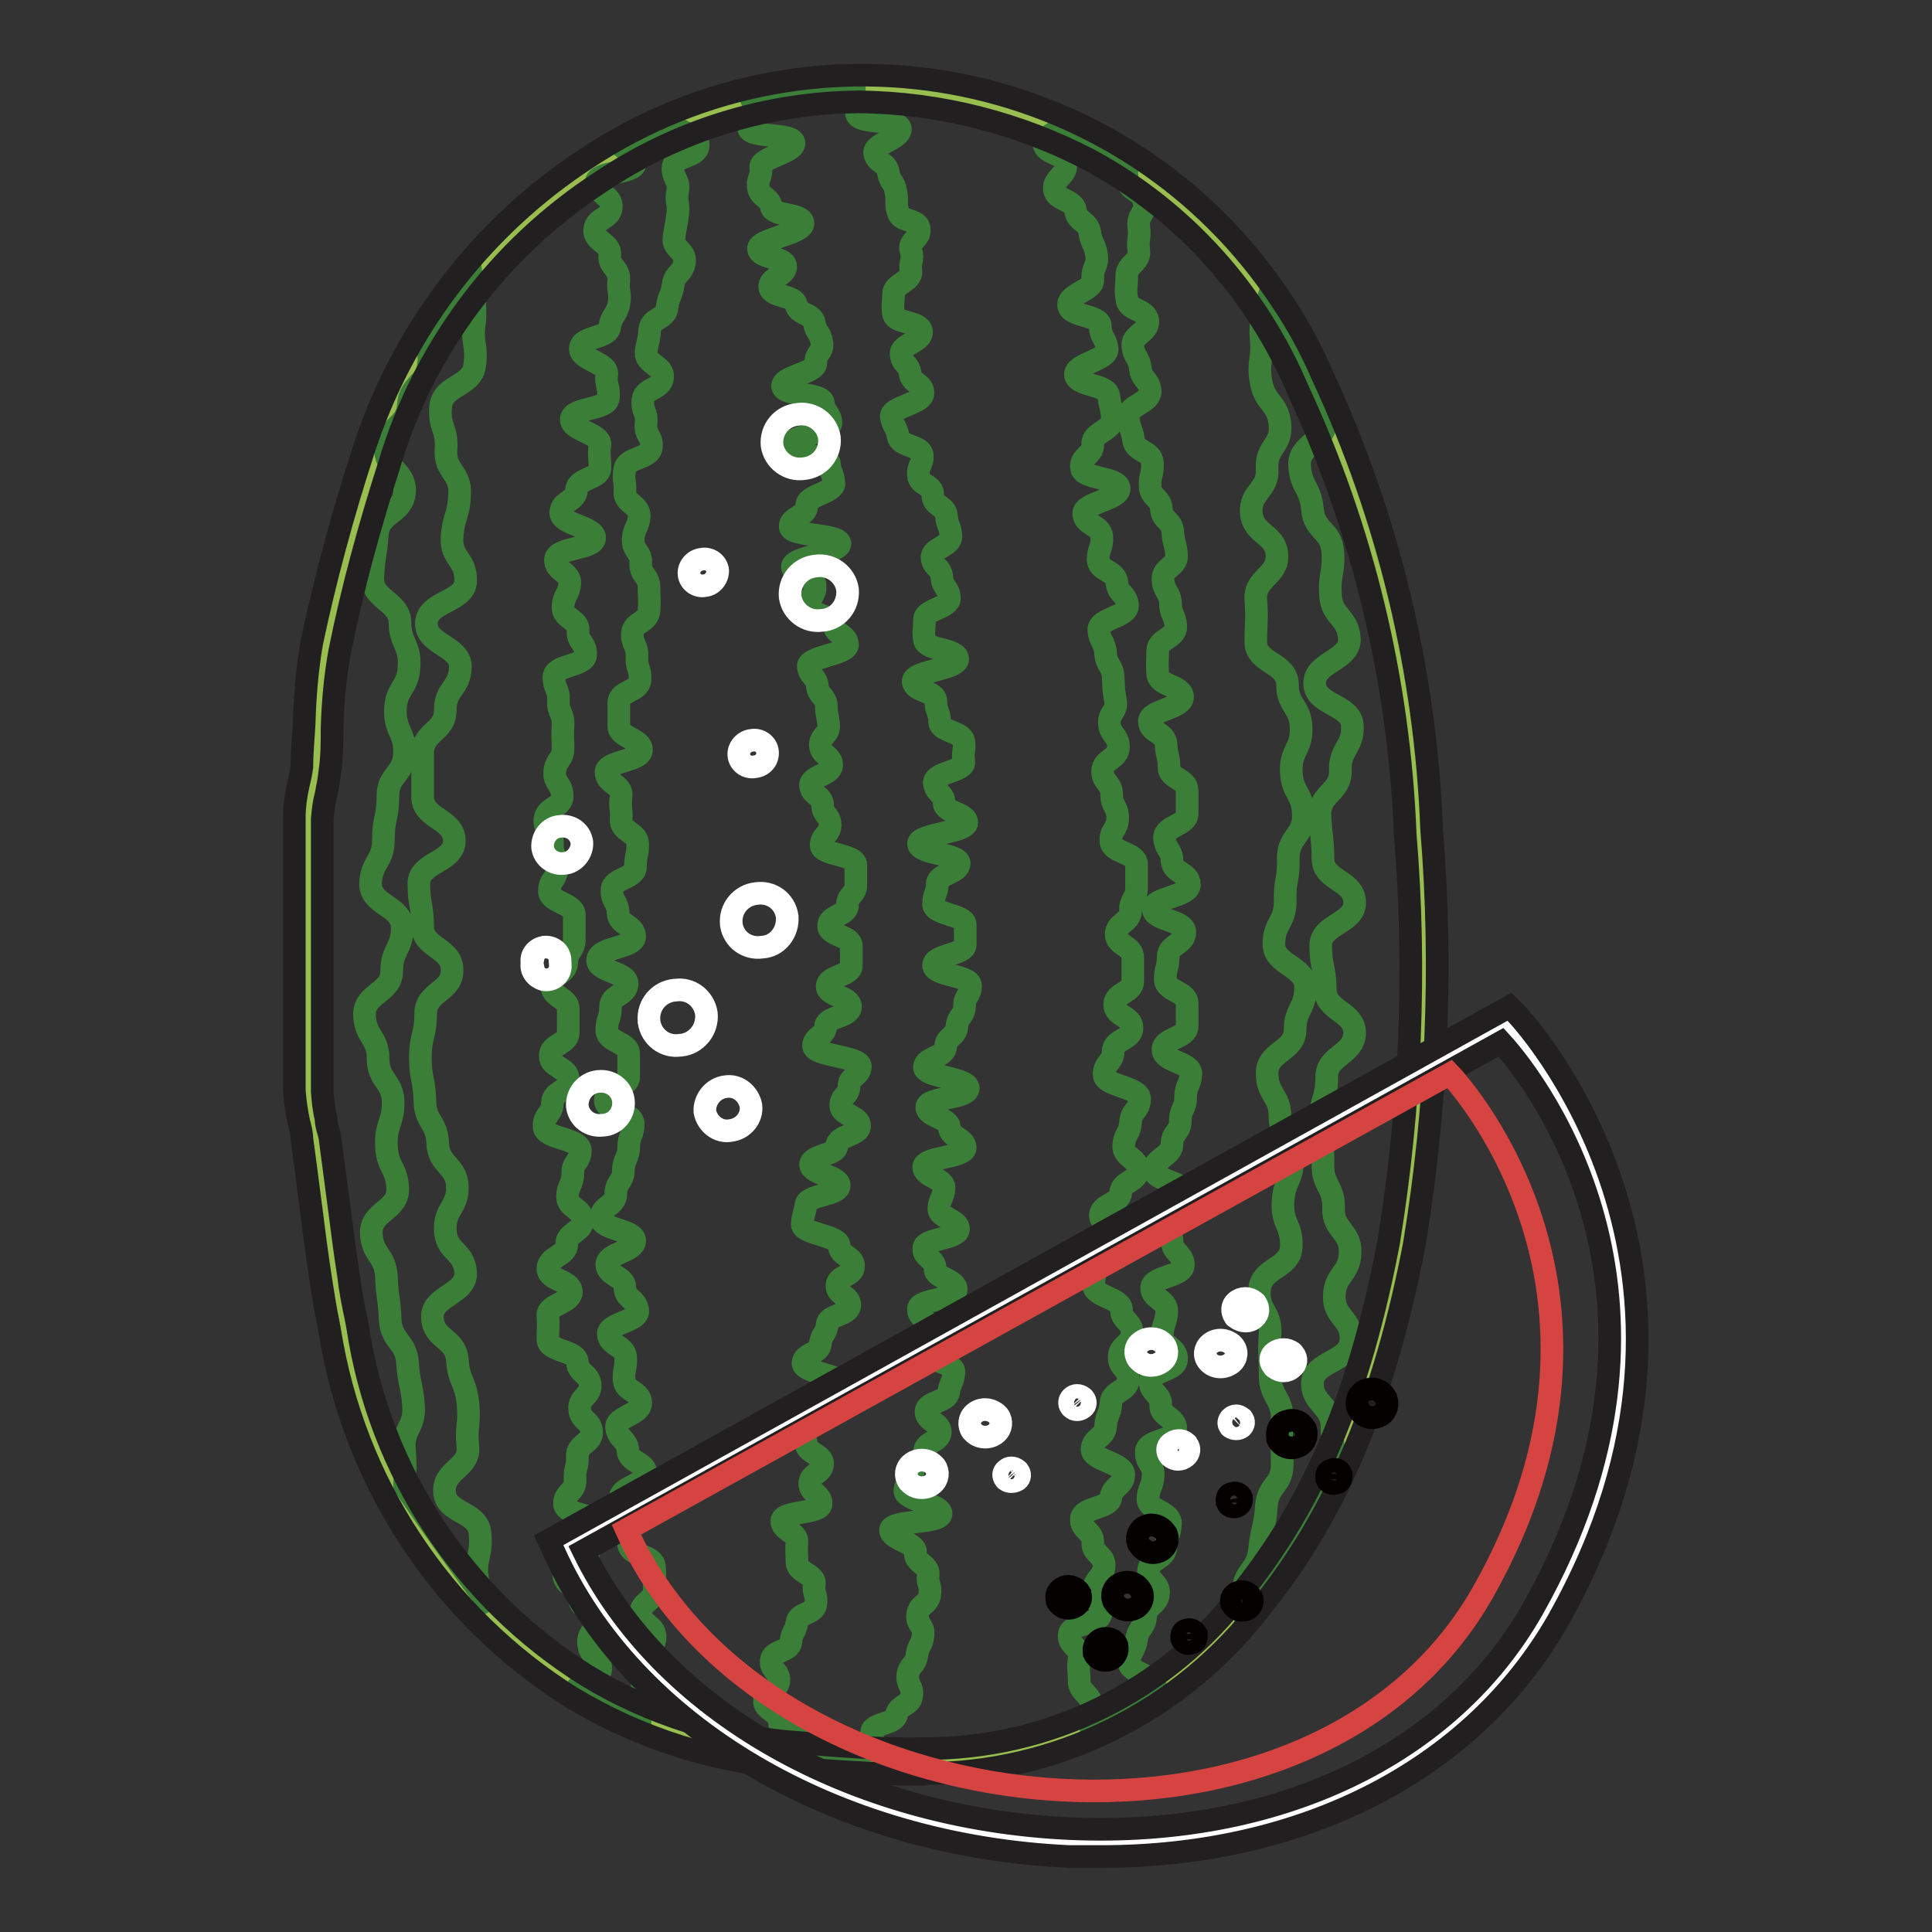 <?xml version="1.0" encoding="utf-8"?>
<!-- Svg Vector Icons : http://www.onlinewebfonts.com/icon -->
<!DOCTYPE svg PUBLIC "-//W3C//DTD SVG 1.1//EN" "http://www.w3.org/Graphics/SVG/1.1/DTD/svg11.dtd">
<svg version="1.1" xmlns="http://www.w3.org/2000/svg" xmlns:xlink="http://www.w3.org/1999/xlink" x="0px" y="0px" viewBox="0 0 256 256" enable-background="new 0 0 256 256" xml:space="preserve">
<rect x="0" y="0" width="256" height="256" fill="#333333" stroke="none"/>
<g> <path stroke-width="3" fill-opacity="0" stroke="#98be50"  d="M40.9,144.5v-36.2c0-2.1,0.8-4.2,1-6.4c0.1-5.4,0.6-10.8,1.4-16.1c1.8-8.4,4-16.8,6.7-24.9 c4.8-15.7,14.9-29.2,28.7-38.2c29.9-19.7,70.1-11.4,89.8,18.4c2,3,3.7,6.1,5.1,9.4c8.7,18.7,13.5,39,14.3,59.6 c1.5,18.2,0.7,36.5-2.3,54.6c-2.6,17.1-9.3,33.3-19.7,47c-10.3,13.7-26.6,21.7-43.7,21.6c-5.5,0-11.1-0.4-16.6-0.8 c-10.3-0.7-20.3-3.8-29.1-9.1c-16.8-10.5-28.1-27.7-31.1-47.3c-0.4-2.3-0.9-4.5-1.2-6.9c-0.9-6.2-1.6-12.5-2.5-18.5 C41.2,148.6,41,146.6,40.9,144.5z"/> <path stroke-width="3" fill-opacity="0" stroke="#3b7e38"  d="M63.6,203.1c-0.3-2.9-4.5-2.5-4.7-5.4c-0.2-2.9,3.4-3.2,3.1-6c-0.3-2.8,0.3-2.9,0-5.8 c-0.3-2.9-1.2-2.8-1.4-5.7c-0.2-2.9-3.2-2.7-3.3-5.6c-0.2-2.9,4.6-3.1,4.4-6c-0.2-2.9-2.6-2.7-2.7-5.6c-0.1-2.9,1.7-3,1.6-5.8 s-2.5-2.8-2.6-5.7s-1.7-2.8-1.7-5.7c-0.1-2.9-0.6-2.9-0.6-5.7s0.7-2.9,0.7-5.8c0-2.9,3.6-2.9,3.5-5.8c0-2.9-3.9-2.9-3.9-5.7 c0-2.9-0.5-2.9-0.5-5.7c0-2.9,4.7-2.8,4.7-5.7c0-2.9-4.2-2.9-4.2-5.8v-5.8c0-2.9,3-2.8,3-5.7s1.9-2.8,2-5.7c0.1-2.8-4.7-3-4.5-5.9 c0.2-2.9,5.1-2.7,5.2-5.5c0.1-2.9-2-3-1.8-5.8c0.2-2.9,0.9-2.8,1-5.7c0.2-2.9-2-3-1.8-5.9s-1-3-0.7-5.8s4.2-2.6,4.5-5.4 c0.4-2.8-0.5-2.9,0-5.8c0.1-1.5,0-3-0.2-4.4c-1.9,2.6-4.4,5.6-6.1,7.9c0.2,0.6,0.3,1.3,0.2,2c-0.2,2.9-2.5,2.7-2.7,5.6 c-0.2,2.9-2.8,2.7-3,5.6s2.7,3.1,2.5,5.9c-0.2,2.9-3.4,2.7-3.6,5.6c-0.2,2.9-0.5,2.9-0.6,5.8s3.6,3.1,3.6,5.9c0,2.7,1.4,3,1.2,5.8 c-0.1,2.9-1.7,2.8-1.8,5.7s1.3,3,1.2,5.8c-0.1,2.9-2.2,2.8-2.2,5.7c0,2.9-0.6,2.9-0.6,5.8c0,2.9-1.6,2.9-1.7,5.8 c0,2.9,4.2,2.9,4.2,5.8s-1.4,2.9-1.4,5.8c0,2.9-3.7,2.9-3.6,5.8s1.8,2.9,1.8,5.8c0,2.9,1.9,2.9,2,5.7c0,2.9-1,2.9-0.9,5.8 c0.1,2.9,1.4,2.9,1.5,5.7c0.1,2.9-3.6,3-3.5,5.9s1.8,2.8,2,5.7c0.1,2.9,0.4,2.9,0.5,5.8c0.2,2.9,2.1,2.8,2.3,5.7 c0.2,2.9,0.6,2.9,0.8,5.7c0.2,2.9-1.5,3-1.2,5.9c0.2,2.9,0,2.9,0,4.7c3.2,4.7,7.9,11.3,11.6,16.2c-0.5-1.7-1.7-2-2-4.4 C63,206.4,63.9,206,63.6,203.1z M73.2,146.1c0,1.6-1.2,1.6-1.1,3.2c0,1.6,4.7,1.5,4.8,3.1c0,1.6-1.1,1.6-1,3.1 c0,1.5-0.7,1.6-0.7,3.1c0,1.5,2,1.5,2,3.1c0,1.6-2.2,1.6-2.1,3.2c0,1.5-2.5,1.6-2.5,3.2s3,1.5,3.1,3c0.1,1.6-3.2,1.7-3.1,3.2 s0,1.6,0,3.2c0,1.6,3.9,1.4,3.9,3c0.1,1.5,1.6,1.5,1.7,3c0.1,1.5-1.5,1.6-1.4,3.2c0.1,1.6,1.5,1.5,1.6,3s-2,1.7-1.9,3.2 c0.1,1.5-0.4,1.6-0.3,3.2c0.1,1.6-1.5,1.7-1.4,3.2c0.1,1.5,4.4,1.3,4.5,2.8c0.1,1.5-1.3,1.7-1.2,3.2s-3.5,1.8-3.4,3.4 c0.1,1.5,1.9,1.4,2,3s2,1.4,2.1,3c0.2,1.5-1,1.6-0.8,3.2c0.2,1.6,1.4,1.5,1.6,3c0.2,1.5-2.3,1.7-3.1,2.7c2.2,0.9,5.3,2.1,8.3,3.2 c0-0.1,0-0.3,0-0.4c0-1.5,0.5-1.6,0.3-3.2c-0.2-1.5,0.8-1.6,0.6-3.2c-0.2-1.5,1.2-1.7,1.1-3.2c-0.1-1.5-1.7-1.4-1.9-3 c-0.1-1.5,1.9-1.7,1.8-3.2c-0.1-1.5,0.2-1.6,0-3.1c-0.2-1.5-3.3-1.3-3.4-2.9c-0.1-1.5,0.3-1.6,0.2-3.1c-0.1-1.5-1.2-1.5-1.3-3 c-0.1-1.5,3.5-1.8,3.4-3.3c-0.1-1.5-2.3-1.4-2.4-3c-0.1-1.5-1.3-1.5-1.5-3s3.2-1.7,3.2-3.3s-2.1-1.5-2.2-3 c-0.1-1.5,0.3-1.6,0.2-3.1c-0.1-1.5-2.2-1.5-2.3-3c-0.1-1.5,4.2-1.7,3.9-3.2c-0.2-1.5-1.7-1.5-1.7-3c0-1.5-2.3-1.5-2.4-3 c0-1.6,3.7-1.7,3.7-3.2c0-1.5-4.4-1.4-4.5-3c0-1.6,2-1.6,2-3.2c0-1.6,1-1.6,1-3.1c0-1.5,0.7-1.6,0.7-3.1c0-1.5,0.6-1.5,0.6-3.1 c0-1.6-3.7-1.5-3.7-3.1c0-1.6,3.1-1.6,3.1-3.1v-3.1c0-1.5-2.9-1.5-2.9-3.1c0-1.5,0.5-1.5,0.5-3.1s2.2-1.5,2.2-3.1 c0-1.5-4.2-1.6-3.9-3.2c0.2-1.6,4.9-1.5,4.9-3c0-1.5-2.2-1.6-2.2-3.1c0-1.5-0.9-1.6-0.8-3.1c0-1.5,3.1-1.5,3.1-3 c0-1.5,0.3-1.5,0.3-3.1c0-1.5-2.3-1.6-2.2-3.2s-0.2-1.5,0-3.1c0.2-1.6-2-1.6-2-3.2c0.1-1.5,4.6-1.4,4.7-2.9c0.1-1.5-3.1-1.7-3-3.2 c0-1.6,0-1.5,0-3.1s2.7-1.4,2.8-3c0.1-1.5-0.5-1.6-0.4-3.1c0.1-1.5-0.7-1.6-0.6-3.1c0.1-1.5,2.1-1.4,2.2-3c0.1-1.5,0-1.6,0-3.1 c0-1.5-1.2-1.6-1.1-3.2c0.1-1.5-1.1-1.6-1-3.2c0.1-1.5,0.7-1.5,0.8-3c0.1-1.5-2-1.7-1.9-3.2c0.1-1.5-0.3-1.6,0-3.1 c0.3-1.5,3.3-1.3,3.5-2.8c0.2-1.5-0.9-1.6-0.7-3.2c0.2-1.5-0.6-1.6-0.4-3.2c0.2-1.5,2.5-1.3,2.6-2.9c0.2-1.5-2.3-1.8-2.2-3.3 c0.2-1.5,0.4-1.5,0.5-3.1c0.2-1.5,2.2-1.3,2.3-2.9c0.2-1.5,0.6-1.5,0.8-3c0.2-1.5,1.3-1.4,1.5-3c0.2-1.5-1.6-1.7-1.4-3.2 s0.3-1.5,0.5-3.1c0.2-1.5-0.3-1.6,0-3.1c0.3-1.5-0.8-1.7-0.6-3.2c0.2-1.5,3.1-1.2,3.3-2.7c0.2-1.5-1.3-1.5-2.4-2.2l-6.7,3 c0.5,0.4,0.9,0.8,0.8,1.4c-0.2,1.5-4.9,1-5.2,2.5c-0.2,1.5,2.2,1.8,2,3.4c-0.2,1.6-2,1.3-2.2,2.9c-0.2,1.6,2.2,1.8,2,3.4 c-0.2,1.5,1.3,1.7,1.2,3.3c-0.2,1.6,0.3,1.6,0,3.2c-0.3,1.5-1,1.5-1.2,3c-0.2,1.6-3.7,1.2-3.9,2.8c-0.2,1.6,3.7,1.9,3.5,3.5 c-0.2,1.5,0.4,1.6,0.2,3.2c-0.2,1.5-4.7,1.2-4.9,2.7c-0.2,1.5,3.9,1.9,3.8,3.4c-0.2,1.5,0,1.6,0,3.1c0,1.5-3,1.3-3.1,2.9 c-0.1,1.6-2,1.4-2.1,3c-0.1,1.6,4.6,1.9,4.5,3.4c-0.1,1.5-5,1.2-5.2,2.8c-0.1,1.6,2,1.7,1.9,3.2s-0.8,1.5-0.9,3.1 c-0.1,1.6,2.2,1.7,2,3.2c-0.1,1.5,1.1,1.6,1,3.2c-0.1,1.5-4.2,1.3-4.2,2.9s0.7,1.6,0.6,3.2c-0.1,1.5,0.7,1.6,0.6,3.2 c-0.1,1.6,0,1.6,0,3.1c0,1.5-1,1.5-1.1,3.1c-0.1,1.5,1,1.6,1,3.2c0,1.5-2.2,1.5-2.3,3.1s1.1,1.6,1,3.2s0.7,1.6,0.6,3.2 c0,1.6-1,1.5-1,3.1c0,1.5,3.4,1.6,3.3,3.2c0,1.6,0,1.5,0,3.1s-0.9,1.5-1,3.1c0,1.6-2,1.5-2,3.1s2.2,1.6,2.2,3.1v3.1 c0,1.6-2.4,1.5-2.4,3.1s2.4,1.5,2.4,3.1C75.8,144.5,73.2,144.5,73.2,146.1z M128.3,144.2c0-1.4-5.9-1.5-5.8-2.8 c0-1.3,2.8-1.3,2.8-2.7c0-1.3,1.4-1.3,1.5-2.7s1-1.3,1-2.7c0-1.4,0.8-1.3,0.8-2.7c0-1.4-4.9-1.3-4.9-2.7c0-1.4,4.2-1.4,4.2-2.7 v-2.7c0-1.3-4.2-1.3-4.2-2.7s0.5-1.4,0.5-2.7c0-1.3,2.9-1.4,2.9-2.7c0-1.3-5.3-1.2-5.4-2.6c0-1.3,6.4-1.5,6.4-2.8s-3-1.3-3-2.6 c0-1.3-1.2-1.3-1.3-2.7c0-1.4,4.2-1.5,3.9-2.8c-0.2-1.4,0.2-1.4,0-2.7c-0.2-1.3-3.2-1.2-3.2-2.6c0-1.3-0.5-1.3-0.5-2.7 c0-1.4-2.9-1.2-3-2.6c-0.1-1.4,6-1.6,5.9-3c-0.1-1.4-4.2-1.1-4.4-2.5c-0.2-1.3,0-1.3,0-2.7c0-1.4,3.4-1.5,3.3-2.9 c-0.1-1.4-0.9-1.3-1-2.7c-0.1-1.4-1.2-1.3-1.3-2.6c-0.1-1.3,2.6-1.5,2.5-2.9s-0.5-1.3-0.6-2.7c-0.1-1.3-1.8-1.2-1.8-2.7 s-1.8-1.2-1.9-2.6c-0.1-1.4,0.6-1.4,0.5-2.7c-0.1-1.3-3-1.1-3.2-2.5c-0.2-1.3-0.7-1.3-0.9-2.6c-0.1-1.3,4.2-1.7,4.2-3.1 c0-1.4-1.5-1.2-1.7-2.6c-0.2-1.4-1.1-1.2-1.2-2.6c-0.1-1.3,2.9-1.6,2.7-3c-0.2-1.4-3.5-1-3.7-2.3c-0.2-1.3,0-1.4,0-2.7 s2.5-1.6,2.3-3c-0.2-1.3,0.4-1.4,0-2.7s1.3-1.5,1.1-2.9c-0.2-1.4-2.5-0.8-2.8-2.2c-0.4-1.4,0-1.3-0.3-2.7c-0.2-1.4-0.8-1.2-1-2.6 c-0.2-1.3-1.6-1.2-1.8-2.5c-0.2-1.3,3.4-1.8,3.4-3.2c0-1.4-5.5-0.6-5.8-2c-0.2-1.3,0-1.3-0.3-2.7c0-0.1,0-0.3,0-0.5l-3.7,0.4 c-0.4,0.4-0.8,0.7-1.4,0.8c-0.4,0-0.6,0-0.7-0.6c-2.7,0.3-5.6,0.7-7.6,1.1c0.1,0.2,0.2,0.4,0.2,0.6c0.2,1.3-1,1.5-0.8,2.8 c0.2,1.3,5.8,0.6,6,1.9c0.2,1.3-4.6,2-4.4,3.3c0.2,1.3-0.5,1.4-0.3,2.7s1.5,1.2,1.7,2.5c0.2,1.3,4.2,0.8,4.2,2.2s-6.1,2.1-5.9,3.4 c0.2,1.3,3.4,1,3.6,2.2c0.2,1.3-2.3,1.6-2.1,2.9c0.2,1.3,3.4,1,3.5,2.3c0.2,1.3,2.2,1.1,2.4,2.4s0.8,1.2,1,2.6 c0.2,1.3-0.9,1.4-0.8,2.7c0.1,1.3-4.6,1.8-4.4,3.1c0.2,1.3,5.3,0.8,5.4,2.2c0.1,1.3,0.9,1.2,1,2.6c0.2,1.3-6,1.9-5.9,3.2 s5.6,0.9,5.7,2.2c0.1,1.3,0.5,1.3,0.6,2.6c0.1,1.3-3.7,1.6-3.6,3s-2.3,1.5-2.2,2.8c0.1,1.3,6.4,0.9,6.6,2.2 c0.1,1.3-6.4,1.8-6.3,3.1c0.1,1.3,3,1.1,3,2.5c0.1,1.3-0.8,1.4-0.7,2.7c0.1,1.3,3.1,1.2,3.2,2.5c0.1,1.3,1.7,1.2,1.8,2.6 c0.1,1.3-5.3,1.6-5.2,2.9c0.1,1.3,1.1,1.3,1.2,2.6s1.1,1.3,1.2,2.6c0,1.3,0.2,1.3,0.3,2.6s-1.2,1.4-1.1,2.7s1.5,1.3,1.5,2.6 s-2.9,1.4-2.8,2.7s1.6,1.3,1.6,2.6c0,1.3,1,1.3,1,2.6c0,1.3-1.2,1.4-1.2,2.7s4.6,1.2,4.6,2.6v2.7c0,1.3-1.2,1.3-1.1,2.7 c0,1.3-2.6,1.3-2.5,2.7c0,1.3,3,1.3,3,2.6v2.7c0,1.3-3.2,1.3-3.2,2.7c0,1.3,3.1,1.3,3.1,2.7s-3.3,1.3-3.3,2.6 c0,1.3-1.6,1.3-1.6,2.6c0,1.3,6.3,1.4,6.2,2.7c0,1.3-1.5,1.3-1.5,2.6c0,1.3-1.1,1.3-1.1,2.6c0,1.3,2.6,1.4,2.5,2.7 c0,1.3-3,1.2-3,2.6c0,1.3-3.4,1.2-3.5,2.5c0,1.3,3.9,1.5,3.8,2.8c0,1.3-4.2,1.2-4.4,2.5c-0.2,1.3-0.4,1.3-0.5,2.6 c-0.1,1.3,5,1.5,4.9,2.9c0,1.3,2,1.4,1.9,2.7c0,1.3-2.1,1.2-2.2,2.5c-0.1,1.3,1.8,1.4,1.7,2.7c-0.1,1.3-2.9,1.2-3,2.5 c-0.1,1.3-0.8,1.3-0.9,2.6c-0.1,1.3-2.2,1.2-2.3,2.5c-0.1,1.3,5.6,1.7,5.5,3c-0.1,1.3-2,1.2-2.1,2.5c-0.1,1.3-5,1-5.1,2.3 c-0.1,1.3,2.2,1.5,2.1,2.8c-0.1,1.3,2.3,1.5,2.2,2.8c-0.1,1.3-1.6,1.2-1.7,2.5c-0.1,1.3,1.6,1.5,1.5,2.8c-0.1,1.3-5.1,0.9-5.2,2.2 s2.1,1.5,2,2.8c-0.1,1.3,0,1.3,0,2.7s2.5,1.6,2.3,2.9s0.4,1.4,0.2,2.7c-0.2,1.3-2.4,1.1-2.5,2.4c-0.2,1.3-0.7,1.2-0.8,2.6 c-0.2,1.3-2.5,1.1-2.6,2.4c-0.2,1.3,1.2,1.5,1,2.8c-0.2,1.3-1.7,1.1-1.9,2.5c-0.2,1.3,2.2,1.6,2,2.9c-0.2,1.3,3.3,1.7,3.1,3 c-0.1,0.5-0.4,0.9-0.9,1.1c3.2,0,7.3-0.3,10.7-0.4c0-0.9-0.8-1.2-0.7-2.4s3.1-1,3.3-2.3c0.2-1.3,1.9-1.2,2-2.5 c0.2-1.3-0.7-1.5-0.5-2.8c0.2-1.3,1-1.2,1.2-2.6c0.2-1.4,0.7-1.3,0.8-2.6c0.2-1.3-0.9-1.5-0.7-2.8c0.2-1.4,1.4-1.2,1.6-2.6 c0.2-1.4-0.4-1.4-0.2-2.7c0.1-1.3-1.9-1.5-1.7-2.9c0.2-1.3-3.4-1.7-3.3-3c0.2-1.3,6.6-0.8,6.7-2.1c0.1-1.3-4.9-1.8-4.8-3.1 s1-1.3,1.1-2.6c0.1-1.3,1.4-1.2,1.5-2.6c0.1-1.3,2-1.2,2.1-2.5c0.1-1.3-2-1.5-1.9-2.8c0.1-1.3,2.8-1.2,3-2.5s0.6-1.3,0.7-2.7 c0.1-1.3-4.2-1.6-4.2-3c0-1.3,0.7-1.3,0.8-2.7s-1.4-1.4-1.3-2.7c0.1-1.3,4.9-1.1,5-2.5c0.1-1.4-2.9-1.5-2.8-2.8 c0.1-1.3-1.6-1.4-1.5-2.7c0-1.3,4.5-1.2,4.6-2.5c0.1-1.3-2.7-1.5-2.6-2.8c0.1-1.3,0.6-1.3,0.7-2.7c0-1.3-2.8-1.5-2.7-2.8 c0.1-1.3,5.4-1.2,5.5-2.5c0-1.3-2.1-1.4-2.1-2.7c0-1.3-3-1.4-3-2.7S128.3,145.6,128.3,144.2L128.3,144.2z M155.3,151.6 c0-1.6,1.1-1.5,1.1-3.1c0-1.6,0.7-1.5,0.7-3.1c0-1.6,0.6-1.5,0.7-3.1c0-1.6-3.7-1.6-3.7-3.2c0-1.6,3.2-1.5,3.2-3.1v-3.1 c0-1.5-2.9-1.6-2.9-3.1s0.4-1.6,0.4-3.1c0-1.5,2.2-1.6,2.2-3.2s-4.2-1.5-4.2-3.1c0-1.5,4.9-1.6,4.8-3.2c0-1.6-2.2-1.5-2.3-3.1 c0-1.5-0.9-1.5-1-3.1c0-1.6,3-1.6,3-3.2s0-1.6,0-3.1c0-1.5-2.4-1.5-2.4-3c0-1.5-0.3-1.5-0.4-3.1c-0.1-1.6-2.2-1.5-2.2-3 c-0.1-1.5,4.5-1.7,4.4-3.3c-0.1-1.5-3.2-1.4-3.3-3c-0.1-1.6,0-1.6,0-3.1s2.5-1.7,2.4-3.2c-0.1-1.6-0.7-1.5-0.7-3.1 c-0.1-1.5-0.9-1.5-1-3.1c-0.1-1.6,1.9-1.7,1.8-3.2c-0.1-1.6-0.4-1.5-0.5-3.1c-0.1-1.6-1.4-1.5-1.5-3c-0.1-1.6-1.4-1.5-1.5-3 c-0.1-1.5,0.4-1.6,0.3-3.2c-0.1-1.6-2.3-1.4-2.5-3c-0.2-1.5-0.6-1.5-0.7-3.1c-0.1-1.5,3-1.8,2.9-3.4c-0.1-1.5-1.2-1.5-1.3-3 c-0.2-1.6-0.9-1.5-1-3s2.1-1.7,2-3.3c-0.2-1.6-2.7-1.3-2.8-2.9c-0.2-1.5,0-1.6,0-3.1c0-1.5,1.8-1.7,1.6-3.3c-0.2-1.5,0.2-1.6,0-3.2 s1-1.7,0.7-3.2c-0.2-1.6-2-1.4-2.2-2.9c-0.2-1.5,0-1.4,0-1.9c-3-1.4-6.9-2.9-10.1-4.2c-0.6,0.4-1.1,0.7-1,1.2 c0.2,1.5,2.7,1.2,2.9,2.8c0.2,1.5-1.6,1.7-1.5,3.3c0.2,1.5,2.6,1.3,2.8,2.8c0.2,1.5,1.7,1.4,1.9,2.9c0.2,1.5,0.7,1.5,0.9,3 c0.2,1.5-0.6,1.6-0.5,3.2c0.2,1.5-3.4,1.9-3.2,3.5c0.2,1.5,4.2,1.2,4.2,2.7s0.7,1.5,0.9,3c0.2,1.5-4.4,2-4.2,3.5 c0.3,1.5,4.2,1.2,4.4,2.7c0.2,1.5,0.4,1.5,0.5,3.1c0.1,1.5-2.7,1.8-2.6,3.3c0.1,1.5-1.7,1.7-1.5,3.2c0.1,1.5,4.9,1.2,5,2.7 c0.1,1.5-4.8,1.9-4.7,3.4c0.1,1.5,2.2,1.4,2.4,3c0.1,1.5-0.5,1.6-0.5,3.1c0.1,1.5,2.4,1.4,2.5,3c0.1,1.5,1.3,1.5,1.4,3 c0.1,1.6-3.9,1.7-3.8,3.3c0.1,1.5,0.8,1.5,0.9,3.1s0.9,1.5,1,3.1s0,1.5,0.3,3.1c0.3,1.5-0.9,1.6-0.8,3.1c0.1,1.5,1.2,1.5,1.2,3.1 c0,1.6-2.1,1.6-2.1,3.2c0,1.5,1.2,1.5,1.2,3.1c0,1.6,0.8,1.5,0.8,3.1c0,1.5-1,1.6-0.9,3.1s3.4,1.5,3.4,3c0,1.5,0,1.5,0,3.1 s-0.9,1.6-0.8,3.1c0,1.5-1.9,1.6-1.9,3.1c0,1.5,2.2,1.5,2.2,3.1v3.1c0,1.6-2.4,1.5-2.4,3.1c0,1.6,2.3,1.5,2.3,3.1s-2.5,1.5-2.5,3.1 c0,1.5-1.2,1.5-1.2,3.1c0,1.5,4.7,1.6,4.7,3.2c0,1.6-1.1,1.5-1.2,3.1s-0.8,1.5-0.9,3.1s1.9,1.6,1.9,3.2c0,1.6-2.2,1.5-2.3,3 c0,1.5-2.6,1.5-2.7,3c0,1.6,2.9,1.6,2.8,3.2c-0.1,1.6-3.3,1.5-3.3,3c0,1.5-0.3,1.5-0.4,3.1c0,1.5,3.7,1.7,3.7,3.2 c-0.1,1.5,1.5,1.6,1.4,3.2c-0.1,1.5-1.6,1.5-1.7,3c-0.1,1.6,1.3,1.6,1.2,3.2c-0.1,1.5-2.2,1.4-2.3,3c-0.1,1.6-0.6,1.5-0.7,3.1 c-0.1,1.5-1.7,1.5-1.8,3c-0.1,1.5,4.2,1.8,4.2,3.4c0,1.5-1.5,1.5-1.7,3c-0.1,1.5-3.8,1.3-3.9,2.8c-0.2,1.5,1.6,1.7,1.5,3.2 c-0.1,1.5,1.7,1.7,1.5,3.2c-0.2,1.5-1.2,1.5-1.4,3s1.1,1.7,1,3.2c-0.2,1.5-3.9,1.2-4.2,2.7c-0.3,1.5,1.5,1.7,1.3,3.2 c-0.2,1.5,0,1.6,0,3.1c0,1.5,1.7,1.7,1.6,3.3c-0.2,1.5,0,1.6,0,2.8l3.6-1.7c-0.2-0.3-0.3-0.6-0.3-0.9c0-1.5,5-1.1,5.2-2.7 c0.2-1.6-3.6-1.9-3.5-3.4c0.2-1.5,0.8-1.5,1-3c0.2-1.5,1.1-1.5,1.2-3c0.1-1.6,1.6-1.5,1.7-3c0.2-1.5-1.5-1.7-1.3-3.2s2.2-1.4,2.3-3 s0.5-1.5,0.6-3.1c0.1-1.6-3.1-1.8-3-3.3s0.6-1.5,0.7-3.1c0.1-1.5-1-1.6-0.9-3.2c0.1-1.6,3.8-1.3,3.9-2.9c0.1-1.6-2.1-1.7-2-3.2 c0.1-1.5-1.4-1.6-1.4-3.1c0-1.5,3.5-1.4,3.5-3c0.1-1.6-2-1.7-1.9-3.2c0.1-1.6,0.5-1.5,0.6-3.1c0.1-1.6-2.1-1.7-2-3.2 c0.1-1.5,4.2-1.4,4.2-3c0-1.5-1.5-1.6-1.5-3.2c0-1.6-2.2-1.6-2.1-3.2c0.1-1.6,3.9-1.5,3.9-3c0-1.6-4.2-1.7-4.2-3.2 S155.3,153.2,155.3,151.6L155.3,151.6z M177.1,193.7c-0.4-1.5-0.6-3.1-0.6-4.6c0-2.9-2.7-3.1-2.6-5.9c0.2-2.9,4.9-2.7,5.1-5.6 c0.2-2.9-2.3-3-2.2-5.9c0.1-2.9,2-2.8,2.1-5.7c0.1-2.9-2.3-3-2.2-5.9c0.1-2.9-1.5-3-1.4-5.8c0.1-2.9-0.5-2.9-0.4-5.8 c0.1-2.9,0.9-2.9,0.9-5.8c0-2.9,3.6-2.9,3.7-5.8c0-2.9-3.9-2.9-3.9-5.8c0-2.9-0.6-2.9-0.6-5.8c0-2.9,4.6-2.9,4.5-5.8 s-4.2-2.8-4.2-5.7s-0.3-2.9-0.4-5.8c-0.1-2.9,2.8-3,2.7-5.9c-0.1-2.9,1.7-3,1.6-5.9c-0.1-2.9-4.9-2.7-5-5.6c-0.1-2.9,4.8-3.1,4.6-6 c-0.2-2.9-2.3-2.8-2.5-5.7c-0.2-2.9,0.5-2.9,0.3-5.8c-0.2-2.9-2.5-2.7-2.7-5.7c-0.3-2.9-1.5-2.8-1.7-5.7s3.7-3.2,3.5-6.1 c0-0.5-0.1-1.1-0.3-1.6c-2.4-4.4-5-8.7-7.9-12.8c-0.4,1.2-0.5,2.4-0.4,3.6c0.3,2.9-0.5,3,0,5.8c0.5,2.9,2.2,2.7,2.5,5.6 c0.3,2.9-1.9,3-1.7,5.9c0.2,2.9-2.3,3-2.1,5.9c0.3,2.9,3.2,2.7,3.4,5.5s-3,3.1-2.8,5.9s0,2.9,0,5.7s4.2,2.7,4.2,5.6 c0,2.9,1.7,2.8,1.8,5.7c0.1,2.9-1.4,3-1.3,5.8c0.1,2.9,1.5,2.8,1.6,5.7c0.1,2.9-2,2.9-2,5.8c0.1,2.9-0.5,2.9-0.4,5.7 c0,2.9-1.5,2.9-1.5,5.7s4.2,2.9,4.2,5.7c0,2.9-1.4,2.9-1.4,5.7s-3.7,2.8-3.7,5.7c0,2.9,1.7,2.9,1.7,5.7c0,2.9,1.8,2.9,1.7,5.8 c-0.1,2.9-1.2,2.8-1.3,5.7c-0.1,2.9,1.2,2.9,1.1,5.8c-0.1,2.9-3.9,2.7-4.2,5.6c-0.3,2.9,1.5,2.9,1.4,5.8c-0.2,2.9,0,2.9,0,5.7 s1.7,3,1.6,5.9c-0.2,2.9,0,2.9,0,5.8c0,2.9-1.9,2.7-2.1,5.6c-0.2,2.9-0.6,2.8-0.9,5.7c-0.3,2.9-2,2.7-2.2,5.6 c-0.1,0.6-0.1,1.1,0,1.7C167.7,208.6,174.4,196.8,177.1,193.7L177.1,193.7z"/> <path stroke-width="3" fill-opacity="0" stroke="#ffffff"  d="M93.6,134.3c-0.3-2-2.1-3.4-4.1-3.1c0,0-0.1,0-0.1,0c-2.1,0.2-3.6,2-3.4,4.1c0,0,0,0.1,0,0.1 c0.3,2,2.1,3.4,4.1,3.1c0,0,0.1,0,0.1,0C92.3,138.3,93.8,136.4,93.6,134.3C93.6,134.3,93.6,134.3,93.6,134.3z M104.3,121.4 c-0.3-2-2.1-3.3-4.1-3c0,0,0,0,0,0c-2,0.2-3.5,2-3.3,4c0,0,0,0.1,0,0.1c0.3,2,2.1,3.3,4.1,3c0,0,0,0,0,0 C103,125.4,104.5,123.5,104.3,121.4C104.3,121.5,104.3,121.5,104.3,121.4L104.3,121.4z M82.6,145.8c-0.2-1.6-1.7-2.7-3.3-2.5 c0,0,0,0-0.1,0c-1.6,0.2-2.8,1.6-2.7,3.3c0.2,1.6,1.7,2.7,3.3,2.5c0,0,0,0,0.1,0C81.6,149,82.8,147.5,82.6,145.8z M93.4,147.3 c0.3,1.6,1.8,2.8,3.4,2.5c0,0,0,0,0,0c1.7-0.2,2.9-1.7,2.7-3.3c-0.3-1.6-1.8-2.8-3.4-2.5c0,0,0,0,0,0 C94.5,144.2,93.3,145.7,93.4,147.3z M77.1,111.6c-0.2-1.4-1.5-2.3-2.9-2.1c-1.4,0.1-2.4,1.4-2.3,2.8c0.2,1.4,1.5,2.3,2.9,2.1 C76.1,114.3,77.2,113,77.1,111.6z M101.7,99.6c-0.1-1-1.1-1.7-2.1-1.5c0,0,0,0,0,0c-1,0.1-1.8,1-1.7,2c0.1,1,1.1,1.7,2.1,1.5 c0,0,0,0,0,0C101.1,101.5,101.8,100.6,101.7,99.6z"/> <path stroke-width="3" fill-opacity="0" stroke="#ffffff"  d="M70.5,127.6c-0.2,1,0.5,1.9,1.5,2.2c1,0.2,2-0.4,2.2-1.4c0.1-0.4,0-0.8,0-1.3c-0.1-1-1-1.7-2.1-1.6 C71,125.7,70.3,126.6,70.5,127.6C70.4,127.6,70.4,127.6,70.5,127.6z"/> <path stroke-width="3" fill-opacity="0" stroke="#ffffff"  d="M109.9,58c-0.3-2-2.2-3.4-4.2-3.1c-2.1,0.2-3.6,2-3.4,4.1c0,0,0,0,0,0c0.3,2,2.2,3.4,4.2,3.1 C108.6,61.9,110.1,60.1,109.9,58C109.9,58,109.9,58,109.9,58z M95.1,75.6c-0.1-1-1.1-1.7-2.1-1.5c0,0,0,0,0,0c-1,0.1-1.8,1-1.7,2 c0.1,1,1.1,1.7,2.1,1.5c0,0,0,0,0,0C94.4,77.5,95.1,76.6,95.1,75.6z M112.3,78.1c-0.3-2-2.2-3.4-4.2-3.1c-2.1,0.2-3.6,2-3.4,4.1 c0,0,0,0,0,0c0.3,2,2.2,3.4,4.2,3.1C110.9,82.1,112.5,80.3,112.3,78.1C112.3,78.2,112.3,78.2,112.3,78.1z"/> <path stroke-width="3" fill-opacity="0" stroke="#221f20"  d="M121.3,235.1c-5.3,0-10.7-0.4-15.8-0.8c-10.5-0.7-20.7-3.9-29.8-9.4c-17.2-10.8-28.8-28.5-32-48.5l-0.2-1.1 c-0.4-1.9-0.7-3.9-1-5.8c-0.5-3.2-0.9-6.3-1.3-9.5c-0.4-3.2-0.8-6.1-1.2-9.1c0-0.7-0.2-1.5-0.4-2.2c-0.3-1.4-0.5-2.8-0.6-4.2v-36.2 c0-1.4,0.2-2.8,0.5-4.2c0.2-0.8,0.4-1.7,0.5-2.5c0-1.9,0.2-3.8,0.3-5.7c0.1-3.6,0.4-7.2,1-10.7c1.8-8.5,4.1-17,6.8-25.3 C53.2,44,63.6,30.2,77.7,21c30.6-20.3,71.9-11.8,92.1,18.8c2.1,3.1,3.9,6.4,5.4,9.9c8.8,18.9,13.7,39.4,14.5,60.2 c1.5,18.4,0.7,36.8-2.3,55c-3.9,20.3-10.2,35.5-20.1,47.8c-10.7,14.1-27.4,22.4-45.1,22.3H121.3z M113.8,13.5 c-12.2,0.1-24.1,3.8-34.2,10.6c-13.5,8.8-23.4,22-28,37.4C49,69.6,46.7,77.9,45,86.4c-0.6,3.3-0.9,6.7-1,10.1c0,1.9,0,3.9-0.3,5.8 c-0.1,1-0.3,2-0.5,3c-0.3,1.1-0.4,2.1-0.5,3.2v36.2c0.1,1.2,0.2,2.3,0.5,3.5c0,0.8,0.3,1.6,0.5,2.4c0.4,3,0.8,6.1,1.2,9.1 s0.8,6.3,1.3,9.4c0.2,1.9,0.6,3.8,1,5.7l0.2,1.1c2.9,19.1,14,35.9,30.3,46.1c8.5,5.2,18.2,8.2,28.2,8.9c5.3,0.5,10.9,0.9,16.4,0.8 c16.6,0.1,32.3-7.6,42.3-20.8c9.6-12,15.6-26.3,19.4-46.3c2.9-17.8,3.7-36,2.2-54c-0.8-20.4-5.6-40.4-14.2-58.9 c-5.5-13-15.2-23.8-27.6-30.5C135,16.3,124.5,13.6,113.8,13.5z"/> <path stroke-width="3" fill-opacity="0" stroke="#ffffff"  d="M199.5,135.7c0,0,31.1,32.2,5.2,78.3s-109,36.8-129.7-9.2L199.5,135.7z"/> <path stroke-width="3" fill-opacity="0" stroke="#221f20"  d="M145.9,246h-4.2c-31-1.4-57.9-17.2-68.3-40.4l-0.7-1.5L200,133.4l1,1c0.3,0.3,31.8,33.7,5.4,80.4 C195.1,234.5,172.8,246,145.9,246L145.9,246z M77.3,205.5c10.3,21.2,35.5,35.5,64.5,36.8c27.4,1.2,50.3-9.7,61.3-29.1 c22.8-40.4,1-69.4-4.2-75.1L77.3,205.5z"/> <path stroke-width="3" fill-opacity="0" stroke="#d54441"  d="M192.1,142.3c0,0,27.2,28.2,4.5,68.5c-22.6,40.3-95.6,32.3-113.6-8.1L192.1,142.3z"/> <path stroke-width="3" fill-opacity="0" stroke="#ffffff"  d="M160.3,178.1c-0.7,0.6-0.8,1.6-0.2,2.3c0.1,0.1,0.1,0.1,0.2,0.2c0.8,0.7,2,0.7,2.9,0 c0.7-0.6,0.8-1.6,0.2-2.3c-0.1-0.1-0.1-0.1-0.2-0.2C162.3,177.4,161.1,177.4,160.3,178.1z M151.1,177.9c-0.7,0.5-0.8,1.5-0.3,2.2 c0.1,0.1,0.2,0.2,0.3,0.3c0.8,0.7,2,0.7,2.9,0c0.7-0.5,0.8-1.5,0.3-2.2c-0.1-0.1-0.2-0.2-0.3-0.3 C153.2,177.2,151.9,177.2,151.1,177.9z M168.9,179.2c-0.6,0.4-0.7,1.2-0.2,1.8c0.1,0.1,0.1,0.2,0.2,0.2c0.7,0.6,1.7,0.6,2.3,0 c0.6-0.4,0.7-1.2,0.2-1.8c-0.1-0.1-0.1-0.2-0.2-0.2C170.6,178.7,169.6,178.7,168.9,179.2z M166.2,174.6c0.6-0.5,0.6-1.3,0.2-1.9 c0-0.1-0.1-0.1-0.2-0.2c-0.7-0.6-1.7-0.6-2.4,0c-0.6,0.5-0.6,1.3-0.2,1.9c0,0.1,0.1,0.1,0.2,0.2 C164.6,175.2,165.6,175.2,166.2,174.6z M155.1,191.3c-0.5,0.4-0.5,1.1-0.1,1.6c0,0,0.1,0.1,0.1,0.1c0.6,0.5,1.4,0.5,2,0 c0.5-0.4,0.6-1.1,0.2-1.6c0-0.1-0.1-0.1-0.2-0.2C156.6,190.7,155.7,190.8,155.1,191.3z M142,185.2c-0.3,0.3-0.4,0.8-0.1,1.2 c0,0,0,0,0.1,0.1c0.4,0.4,1,0.4,1.5,0c0.4-0.3,0.4-0.8,0.1-1.2c0,0-0.1-0.1-0.1-0.1C143,184.8,142.4,184.8,142,185.2z M163.1,187.9 c-0.3,0.3-0.4,0.8-0.1,1.1c0,0.1,0.1,0.1,0.1,0.1c0.4,0.3,1,0.3,1.4,0c0.3-0.3,0.4-0.8,0.1-1.1c0-0.1-0.1-0.1-0.1-0.1 C164.1,187.5,163.5,187.5,163.1,187.9z M120.7,194c-0.7,0.6-0.8,1.6-0.3,2.3c0.1,0.1,0.2,0.2,0.3,0.3c0.8,0.7,2.1,0.7,2.9,0 c0.7-0.6,0.8-1.6,0.3-2.3c-0.1-0.1-0.2-0.2-0.3-0.3C122.8,193.3,121.5,193.3,120.7,194z M133.3,194.8c-0.4,0.3-0.4,0.8-0.1,1.2 c0,0,0.1,0.1,0.1,0.1c0.4,0.3,1,0.3,1.5,0c0.4-0.3,0.4-0.8,0.1-1.2c0,0-0.1-0.1-0.1-0.1C134.3,194.4,133.7,194.4,133.3,194.8z  M129.1,187.3c-0.7,0.6-0.8,1.6-0.3,2.3c0.1,0.1,0.2,0.2,0.3,0.3c0.8,0.7,2.1,0.7,2.9,0c0.7-0.6,0.8-1.6,0.3-2.3 c-0.1-0.1-0.2-0.2-0.3-0.3C131.1,186.6,129.9,186.6,129.1,187.3z"/> <path stroke-width="3" fill-opacity="0" stroke="#040000"  d="M148.6,209.8c-0.9,0.3-1.4,1.3-1.1,2.2c0,0.1,0,0.1,0.1,0.2c0.5,0.9,1.6,1.4,2.6,1c0.9-0.3,1.4-1.3,1.1-2.2 c0-0.1,0-0.1-0.1-0.2C150.7,209.8,149.6,209.4,148.6,209.8z M151.9,202.2c-0.9,0.3-1.4,1.3-1.1,2.2c0,0.1,0,0.1,0.1,0.2 c0.5,0.9,1.6,1.4,2.6,1c0.9-0.3,1.4-1.3,1.1-2.2c0-0.1,0-0.1-0.1-0.2C154,202.3,152.8,201.8,151.9,202.2z M145.9,217.2 c-0.7,0.3-1.1,1.1-0.9,1.8c0,0,0,0.1,0,0.1c0.4,0.8,1.3,1.1,2.1,0.8c0.7-0.3,1.1-1.1,0.9-1.8c0,0,0-0.1,0-0.1 C147.7,217.2,146.7,216.9,145.9,217.2z M141,210.3c-0.8,0.3-1.2,1.1-0.9,1.8c0,0,0,0.1,0,0.1c0.4,0.8,1.3,1.1,2.1,0.8 c0.8-0.3,1.2-1.1,0.9-1.8c0,0,0-0.1,0-0.1C142.7,210.4,141.8,210,141,210.3z M164,211c-0.6,0.2-1,0.9-0.8,1.5c0,0,0,0.1,0.1,0.1 c0.3,0.7,1.1,0.9,1.8,0.7c0.6-0.2,1-0.9,0.8-1.5c0,0,0-0.1-0.1-0.1C165.5,211,164.7,210.7,164,211z M163.9,199.6 c0.5-0.2,0.7-0.7,0.6-1.2c0,0,0,0,0,0c-0.2-0.5-0.8-0.7-1.3-0.5c-0.5,0.1-0.7,0.6-0.6,1.1c0,0,0,0.1,0,0.1 C162.8,199.6,163.4,199.8,163.9,199.6L163.9,199.6z M157.2,216c-0.5,0.1-0.7,0.6-0.6,1.1c0,0,0,0,0,0.1c0.2,0.5,0.8,0.7,1.3,0.5 c0.5-0.1,0.7-0.6,0.6-1.1c0,0,0,0,0-0.1C158.2,216,157.7,215.8,157.2,216z M183.6,185.2c-0.5-1-1.6-1.4-2.6-1 c-0.9,0.3-1.4,1.3-1.1,2.3c0,0.1,0,0.1,0.1,0.2c0.5,1,1.6,1.4,2.6,1c0.9-0.3,1.4-1.3,1.1-2.3C183.6,185.3,183.6,185.3,183.6,185.2z  M176.4,194.8c-0.5,0.1-0.7,0.6-0.6,1.1c0,0,0,0.1,0,0.1c0.2,0.5,0.8,0.7,1.3,0.5c0.5-0.1,0.7-0.6,0.6-1.1c0,0,0-0.1,0-0.1 C177.5,194.8,176.9,194.5,176.4,194.8z M170.6,188.3c-1,0.2-1.5,1.2-1.3,2.2c0,0.1,0,0.1,0,0.2c0.5,1,1.6,1.4,2.6,1 c0.9-0.3,1.4-1.3,1.1-2.3c0,0,0-0.1-0.1-0.1C172.5,188.4,171.5,188,170.6,188.3z"/></g>
</svg>